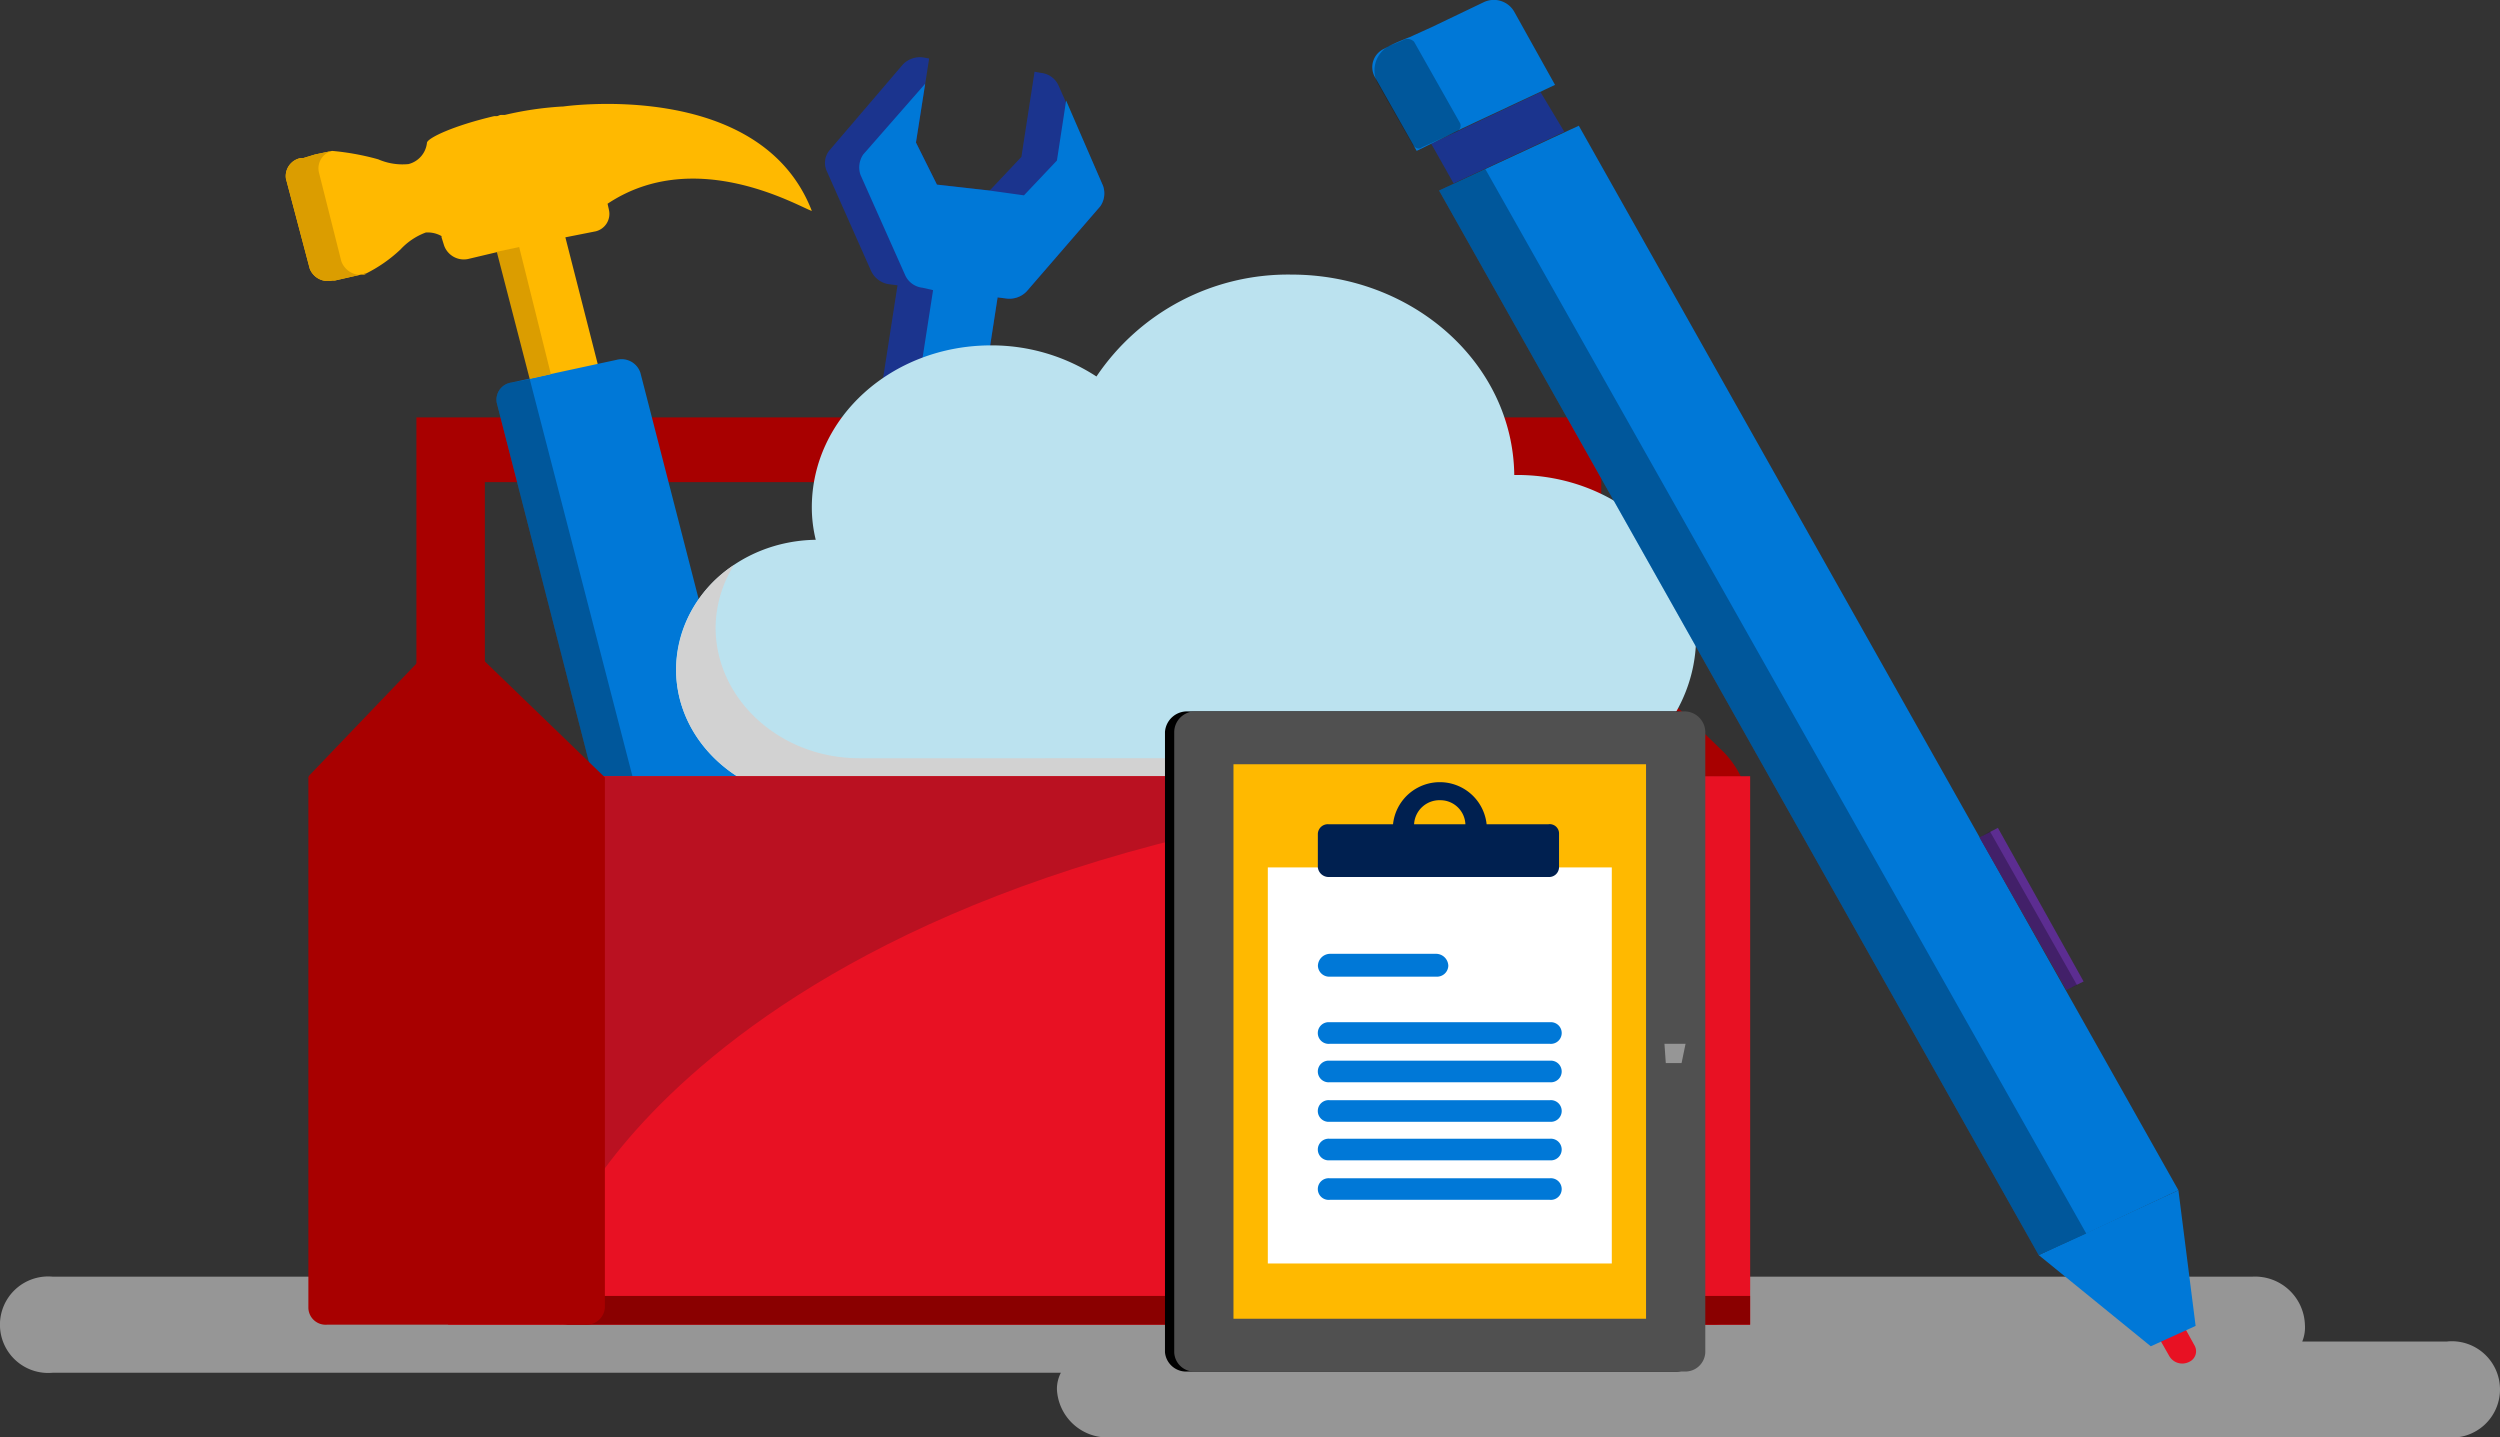<svg data-slug-id="admin-support" xmlns="http://www.w3.org/2000/svg" viewBox="0 0 168.705 97.003">
    <rect x="0" y="0" width="168.705" height="97.003" fill="#333333" stroke="none"/>
    <path d="M165.151,90.527h-9.789a2.536,2.536,0,0,0,.178-1.134,3.366,3.366,0,0,0-3.554-3.241H3.554a3.256,3.256,0,1,0,0,6.484H71.589a2.391,2.391,0,0,0-.265,1.131A3.414,3.414,0,0,0,74.878,97h90.273a3.252,3.252,0,1,0,0-6.476Z" fill="#969696"/>
    <path d="M116.326,50.762l-6.849-6.638a2.657,2.657,0,0,0-1.42-.737V28.167H28.1V47.924h4.619V32.536h70.7V46.792l-3.65,3.89a6.608,6.608,0,0,0-1.688,4.052V87.048a2.474,2.474,0,0,0,2.585,2.345h14.844a2.474,2.474,0,0,0,2.585-2.345V54.734A6.333,6.333,0,0,0,116.326,50.762Z" fill="#a80000"/>
    <path d="M74.433,12.536,71.412,5.728a1.455,1.455,0,0,0-1.156-.808l-.442-.082-.888,5.75-2.142,2.271-3.554-.4L61.81,9.618,62.7,3.948l-.445-.079a1.6,1.6,0,0,0-1.33.485l-4.983,5.829a1.346,1.346,0,0,0-.178,1.3l3.018,6.8a1.586,1.586,0,0,0,1.155.89l.629.079L56.026,48.491l6.761.9,4.532-29.32.62.079a1.613,1.613,0,0,0,1.342-.485l4.974-5.75A1.533,1.533,0,0,0,74.433,12.536Z" fill="#1b348e"/>
    <path d="M74.433,12.536l-2.489-5.75-.62,4.046L69.1,13.182l-2.32-.323-3.554-.4L61.81,9.618,62.7,3.948l-.265,1.7-4.186,4.78a1.554,1.554,0,0,0-.178,1.381l3.03,6.8a1.455,1.455,0,0,0,1.152.808l.713.162L58.425,48.814l4.363.573,4.532-29.32.62.079a1.613,1.613,0,0,0,1.342-.485l4.974-5.75A1.533,1.533,0,0,0,74.433,12.536Z" fill="#0078d7"/>
    <path d="M54.784,14.234C51.311,5.244,37.975,7.191,37.975,7.191h-.087a22.437,22.437,0,0,0-3.831.567h-.265c-.09,0-.178.079-.268.079h-.178c-2.753.646-4.441,1.457-4.532,1.781a1.66,1.66,0,0,1-1.252,1.455,4.113,4.113,0,0,1-2.043-.323,17.179,17.179,0,0,0-3.108-.567l-1.155.244-.8.244h-.178a1.236,1.236,0,0,0-.984,1.381L20.9,18.124a1.307,1.307,0,0,0,1.511.808h.178l2.133-.485a9.645,9.645,0,0,0,2.308-1.616,4.409,4.409,0,0,1,1.7-1.14,1.871,1.871,0,0,1,1.065.241v.082l.178.567a1.413,1.413,0,0,0,1.6.9l2.043-.485,5.693,22.351,4.532-1.052L38.152,16.015,40.2,15.61a1.212,1.212,0,0,0,.891-1.455L41,13.749C46.957,9.78,53.983,13.993,54.784,14.234Z" fill="#ffb900"/>
    <path d="M50.6,53.835a1.2,1.2,0,0,1-.975,1.463l-7.117,1.537a1.339,1.339,0,0,1-1.6-.888L33.524,27.192a1.166,1.166,0,0,1,.978-1.375l7.117-1.537a1.332,1.332,0,0,1,1.6.888Z" fill="#0078d7"/>
    <path d="M35.745,25.573l-1.243.244a1.166,1.166,0,0,0-.978,1.375l7.381,28.756a1.339,1.339,0,0,0,1.6.888l1.243-.323Z" opacity="0.28"/>
    <path d="M23.035,17.639l-1.511-5.994a1.213,1.213,0,0,1,.888-1.463h0l-1.155.244-.8.244h-.178a1.236,1.236,0,0,0-.984,1.381L20.9,18.124a1.307,1.307,0,0,0,1.511.808h.178l2.133-.485h0l-.09.082A1.414,1.414,0,0,1,23.035,17.639Z" fill="#db9d00"/>
    <polygon points="35.035 16.67 33.524 16.993 35.745 25.573 37.174 25.25 35.035 16.67" fill="#db9d00"/>
    <path d="M55.048,36.426a9.2,9.2,0,0,1-.265-2.186c0-6.073,5.425-10.933,12.091-10.933a12.957,12.957,0,0,1,7.117,2.1A15.578,15.578,0,0,1,87.156,18.53c8.182,0,14.94,5.991,15.03,13.522h.178c6.671,0,12.091,4.86,12.091,10.933S109.035,54,102.364,54H55.316c-5.338,0-9.692-3.961-9.692-8.821C45.624,40.4,49.8,36.506,55.048,36.426Z" fill="#bbe2ef"/>
    <path d="M49.533,38.125a8.073,8.073,0,0,0-1.243,4.213c0,4.86,4.36,8.829,9.692,8.829H105.03a12.676,12.676,0,0,0,7.646-2.515A12.448,12.448,0,0,1,102.364,54H55.316c-5.338,0-9.692-3.961-9.692-8.821A8.57,8.57,0,0,1,49.533,38.125Z" fill="#d2d2d2"/>
    <rect x="30.238" y="52.381" width="87.866" height="37.012" fill="#e81123"/>
    <path d="M38.863,81.945S52.382,52.381,118.1,52.381H38.863Z" fill="#ba1121"/>
    <path d="M118.1,89.393v-1.94H40.286a2.534,2.534,0,0,1-2.579,1.94Z" fill="#8a0000"/>
    <path d="M40.818,52.46l-8.627-8.336a2.411,2.411,0,0,0-3.463,0L20.9,52.3a.28.28,0,0,0-.09.244V88.262a1.164,1.164,0,0,0,1.246,1.131H39.485a1.246,1.246,0,0,0,1.333-1.131Z" fill="#a80000"/>
    <path d="M80.126,92.554a1.434,1.434,0,0,1-1.511-1.3V49.387a1.494,1.494,0,0,1,1.511-1.381h32.995a1.472,1.472,0,0,1,1.42,1.381V91.253a1.407,1.407,0,0,1-1.42,1.3Z"/>
    <path d="M80.662,92.554a1.351,1.351,0,0,1-1.423-1.3V49.387a1.412,1.412,0,0,1,1.423-1.381h32.992a1.412,1.412,0,0,1,1.423,1.381V91.253a1.351,1.351,0,0,1-1.423,1.3Z" fill="#505050"/>
    <rect x="83.238" y="51.573" width="27.84" height="37.418" fill="#ffb900"/>
    <polygon points="112.321 70.439 112.411 71.74 113.476 71.74 113.744 70.439 112.321 70.439" fill="#969696"/>
    <path d="M146.381,91.5l-1.333-2.345,1.688-.811,1.342,2.427a.786.786,0,0,1-.355,1.134h0A1.015,1.015,0,0,1,146.381,91.5Z" fill="#e81123"/>
    <polygon points="106.54 8.484 100.23 11.405 97.113 12.859 137.576 84.695 140.784 83.24 147.004 80.32 106.54 8.484" fill="#0078d7"/>
    <polygon points="96.58 9.698 98.091 12.374 105.562 8.89 103.961 6.222 96.58 9.698" fill="#1b348e"/>
    <polygon points="148.165 89.475 147.004 80.32 137.576 84.695 145.138 90.85 148.165 89.475" fill="#0078d7"/>
    <polygon points="97.113 12.859 137.576 84.695 140.784 83.24 100.23 11.405 97.113 12.859" opacity="0.28"/>
    <path d="M102.186.795A1.585,1.585,0,0,0,100.143.14L96.58,1.847c-.355.162-.888.4-1.42.647-.445.162-.978.4-1.333.564l-.445.244a1.361,1.361,0,0,0-.623,1.86L95.6,10.183l3.111-1.537,6.226-2.917Z" fill="#0078d7"/>
    <path d="M98.536,8.323,95.425,2.816a.627.627,0,0,0-.623-.162,8.887,8.887,0,0,1-.975.4h0a1.88,1.88,0,0,0-.891,2.509l2.4,4.213c.178.241.442.323.62.162L98.268,8.89A.434.434,0,0,0,98.536,8.323Z" opacity="0.28"/>
    <polygon points="139.445 66.798 133.58 56.512 134.823 55.865 140.606 66.234 139.445 66.798" fill="#5c2d91"/>
    <polygon points="139.445 66.798 133.58 56.512 134.29 56.109 140.161 66.475 139.445 66.798" opacity="0.28"/>
    <rect x="85.555" y="58.535" width="23.212" height="26.727" fill="#fff"/>
    <path d="M95.425,55.621A1.716,1.716,0,0,1,97.2,54a1.693,1.693,0,0,1,1.688,1.624Zm9.069,0H100.32a3.176,3.176,0,0,0-6.316,0H89.641a.674.674,0,0,0-.71.649v2.263a.732.732,0,0,0,.71.649h14.853a.672.672,0,0,0,.713-.649V56.271A.629.629,0,0,0,104.494,55.621Z" fill="#002050"/>
    <path d="M104.584,70.439H89.731a.732.732,0,1,1,0-1.457h14.853a.732.732,0,1,1,0,1.457Z" fill="#0078d7"/>
    <path d="M96.935,65.908h-7.2a.764.764,0,0,1-.8-.734.831.831,0,0,1,.8-.808h7.2a.831.831,0,0,1,.8.808A.764.764,0,0,1,96.935,65.908Z" fill="#0078d7"/>
    <path d="M104.584,73.033H89.731a.731.731,0,1,1,0-1.455h14.853a.731.731,0,1,1,0,1.455Z" fill="#0078d7"/>
    <path d="M104.584,75.7H89.731a.732.732,0,1,1,0-1.457h14.853a.732.732,0,1,1,0,1.457Z" fill="#0078d7"/>
    <path d="M104.584,78.3H89.731a.731.731,0,1,1,0-1.455h14.853a.731.731,0,1,1,0,1.455Z" fill="#0078d7"/>
    <path d="M104.584,80.967H89.731a.731.731,0,1,1,0-1.455h14.853a.731.731,0,1,1,0,1.455Z" fill="#0078d7"/>
</svg>
